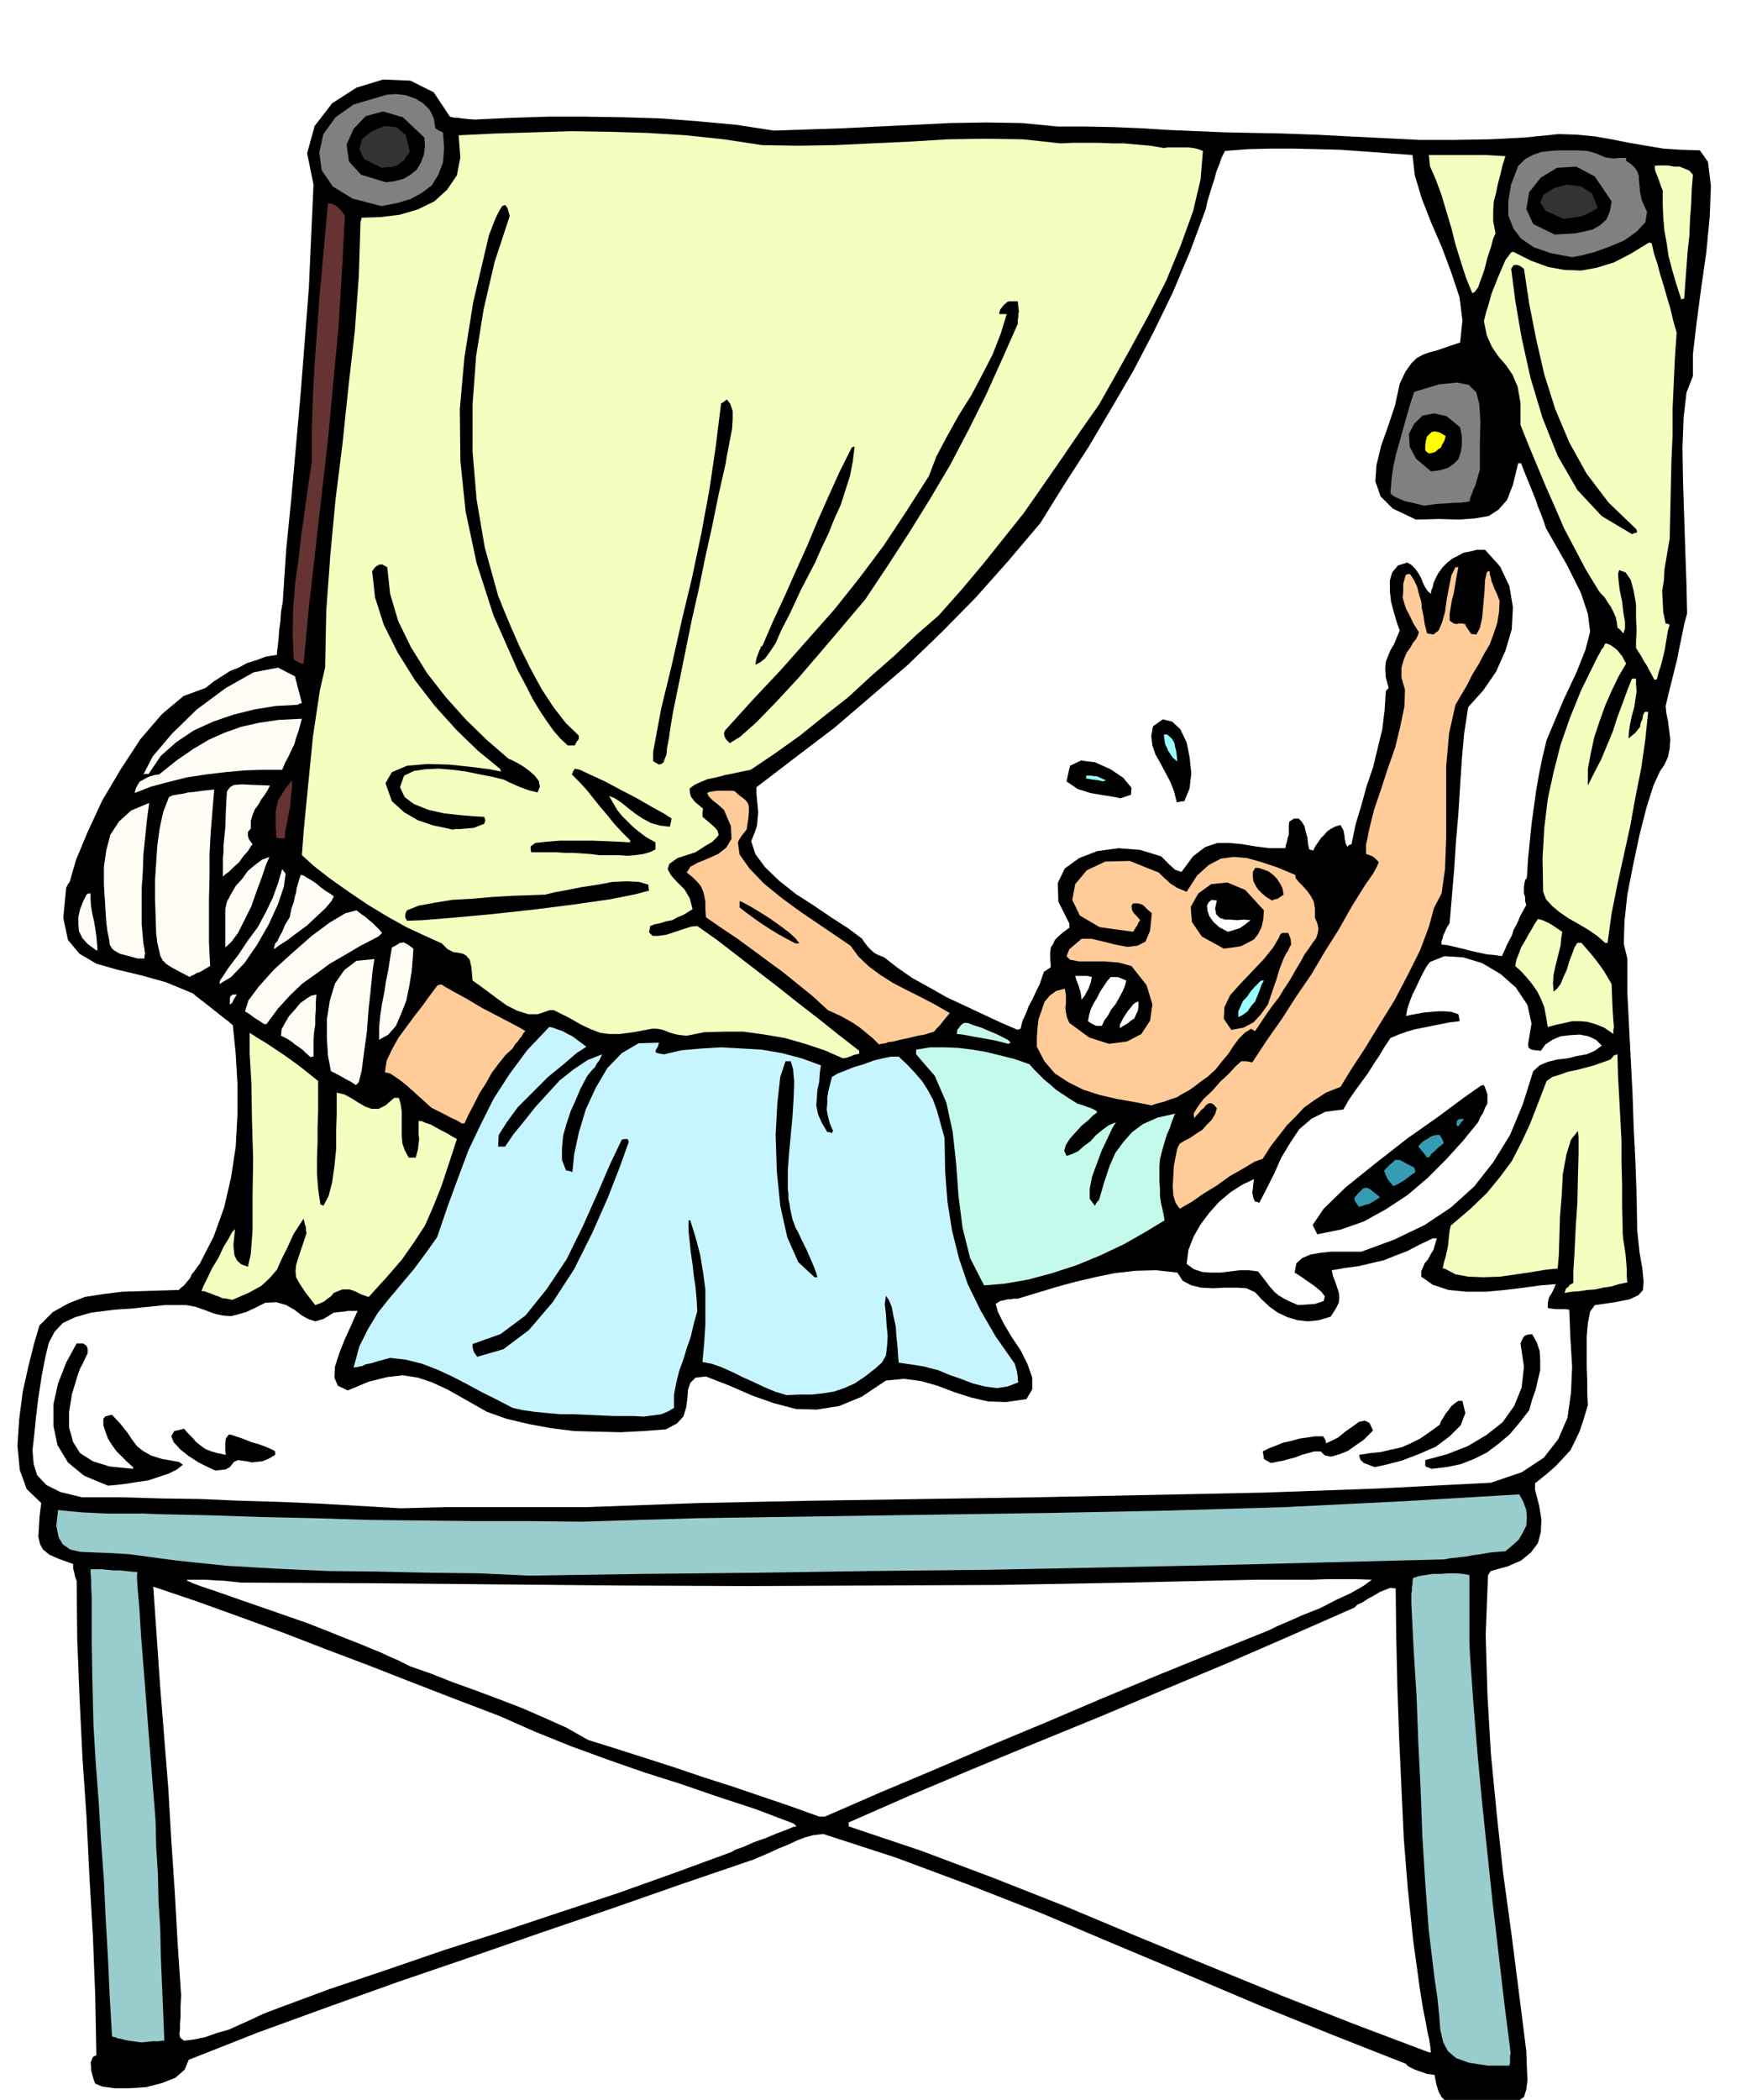 <svg xmlns="http://www.w3.org/2000/svg" fill-rule="evenodd" height="584.396" preserveAspectRatio="none" stroke-linecap="round" viewBox="0 0 3035 3617" width="490.455"><style>.brush0{fill:#fff}.brush1{fill:#000}.pen1{stroke:none}.brush4{fill:#f2ffbf}.brush5{fill:#c4faeb}.brush6{fill:#fc9}.brush8{fill:#fffcf5}.brush9{fill:#9ff}.brush10{fill:#633}.brush11{fill:gray}.brush13{fill:#333}</style><path class="pen1 brush1" d="m2548 3628-22-2-15-1-12-3-9-3-7-7-5-9-4-13-3-16-7-1-7-1-8-3-6-2-8-3-6-3-5-3-2-3-127-50-126-51-125-53-124-52-125-53-125-49-126-47-126-41-17 2-15 4-15 6-15 7-15 6-15 7-14 6-14 6-123 42-123 43-123 42-121 42-123 42-120 43-121 44-119 47-7 17-16 14-23 9-27 7-29 2h-25l-22-3-12-5-3-8-2-7-2-8v-6l-1-7 2-5 2-5 6-3-2-103-4-102-6-103-5-102-7-103-5-102-4-102-1-100-3-8-1-6-2-7v-8l-25-9-16-7-11-9-5-9-3-13 1-15 1-19 3-24-25-24-12-33-4-42 3-45 6-47 10-45 10-40 9-30 23-23 27-15 28-11 32-5 32-4 33-1 32-1 33-1 4-4 5-4 5-6 5-6 4-8 5-6 4-6 4-5 24-47 18-50 12-52 8-53 3-55v-53l-3-52-5-49-8-7-8-6-10-8-9-7-10-8-9-7-9-7-6-5-46-19-43-12-42-10-35-10-29-17-20-24-8-38 5-52 3-6 3-4 11-38 20-48 25-54 32-54 34-52 37-43 37-31 38-14 14-11 14-9 14-9 15-6 15-8 16-5 16-6 19-3v-5l1-6 1-9 1-10 1-14 2-14 1-16 3-17 6-91 9-90 8-90 8-90 7-90 7-90 4-90 4-88-11-54 13-47 30-39 42-27 46-14 47 2 40 20 28 42 4 1 6 1h4l7 1 9 1 12 1 63-3 64-2h64l65 1 65 2 65 5 65 6 65 10 59-2 60-2 61-3 62-3 62-3 62-1 61 1 62 6h48l48 1 48 2 48 3 48 2 48 2 49 1 50 1 56 2 59 3 60 3 61 3h60l61-1 59-3 60-6 31 1 31 3 29 5 30 6 29 5 30 5 30 2 33 1 14 20 5 41-2 53-6 62-9 63-8 61-6 51v38l-11 28-5 43-2 52 1 60 2 61 2 61 2 56 1 48-5 18-4 20-4 19-4 21-5 20-5 20-5 20-5 21 1 11 3 15 2 15 2 17-1 15-3 15-6 13-8 12-11 24-12 38-12 47-11 52-10 51-5 47-1 38 6 25v58l3 59 3 58 3 59 2 58 3 59 2 58 1 59 4 38 5 29 2 21-1 15-8 9-15 7-25 5-35 5-8 11-4 20-2 23v52l1 26v22l1 18-7 24-7 21-8 17-8 16-12 13-13 14-16 14-20 16v11l7 27 4 24-1 22-5 19-12 16-17 14-23 10-29 8-3 4-2 4-4 102 3 102 6 103 10 103 11 102 14 102 13 102 13 103 1 28 1 22-2 16-4 13-10 7-15 5-22 3-30 1zM317 3515l17-2 19-4 20-7 21-6 20-9 20-9 19-9 18-7 97-36 98-33 99-34 100-32 99-33 100-33 98-35 98-36 7-4 14-5 18-8 20-7 19-8 16-6 12-5 6-1-3-3-2-2-66-25-64-21-64-22-63-20-63-22-63-23-62-25-61-27-76-29-75-29-74-29-74-28-75-29-74-27-75-27-74-25 6 87 6 87 7 87 7 88 5 87 6 89 5 89 6 90-1 19v17l-1 13v10l-1 7 1 6 3 3 4 3zm1094-386h10l94-41 95-40 95-41 96-40 96-41 96-40 96-39 97-39 14-7 21-9 25-11 28-11 27-14 26-12 21-12 15-11-27-1h-51l-24 1h-99l-220 5-219 4-218 1-218 1-219-1-217-2-219-2-217-1-27-3-19-1-15-1h-32v1l3 2 7 3 16 6 24 8 37 13 52 18 69 24 38 15 30 12 23 9 19 8 15 6 15 7 16 7 20 10 37 13 38 15 39 14 40 15 39 15 39 17 38 17 37 21 48 15 50 16 50 16 50 17 50 16 50 17 50 17 50 18zm1050 406h4l-1-4v-4l-1-5-1-8-3-13-3-17-5-25-5-31-12-87-9-87-7-87-4-86-4-87-3-87-2-86-1-85-9-1-8 3-10 4-10 6-11 6-9 6-9 4-5 5-109 48-108 47-110 46-109 46-110 45-109 45-109 46-107 47v7l125 42 125 47 124 49 124 52 124 51 125 51 125 49 127 48zm-708-1761 1-1 4-1 3-13 6-13 5-13 7-13 6-13 6-12 4-12 3-9 6-4 6-4-1-15v-10l1-9 4-6 3-7 6-6 8-7 11-8v-7l-19-38-1-32 12-25 25-18 31-12 37-5 37 3 36 11 5 5 9 9 10 9 11 4 20-27 21-16 21-7h21l21 2 24 4 24 3h27l1-6 2-6 1-6 2-5v-18l1-5 8-5h8l5 5 5 8 2 9 3 11 1 10 2 10 3 1 4 1 4-8 5-7 4-6 6-6 5-6 6-4 7-4 10-3 5 9 2 10v3l1 5 1 5 3 6 2-3 5-2 7-34 10-33 9-33 11-32 8-33 8-33 4-33 2-32 2-3 3-3-5-18-1-14 1-13 4-10 4-10 6-10 5-12 5-12-5-14-5-17-5-19-2-18v-18l4-14 10-12 16-5 7 4 7 7 5 7 5 9 3 8 4 8 4 6 6 5v-5l3-7 1-6 2-5 3-6 3-6 8-11 8-8 9-7 10-5 9-5 11-2 12-3h14l26 29 16 34 6 36-2 38-11 37-16 36-22 32-26 29-7 45-4 45-3 46-3 48-4 46-3 47-4 47-4 48-5 8-4 9-2 4-1 5-2 5v6l10 1 13 3 13 3 15 4 14 3 14 3 12 1 13 2 5-11 4-9 4-8 4-7 3-10 6-11 6-14 10-18-2-7v-7l-2-6v-12l1-6 1-5 3-4 2-32 3-30 3-30 4-29 4-29 5-29 6-29 7-29 29-69 23-49 15-38 8-31-4-31-12-36-24-48-36-63-4-12-4-11-5-12-4-12-6-15-6-15-7-17-7-18h-5l-9 37-10 26-15 17-17 11-24 4-27 2-34-1-40 1-40-19-21-21-9-26 2-28 8-33 12-34 12-36 8-37 10-21 10-14 9-9 11-6 11-4 15-4 17-6 21-7 4-38-5-40-14-42-16-43-19-44-16-41-12-40-4-35-42-3-41-3-41-3-40-1-41-1h-40l-39 1-39 3-6 12-4 12-5 12-3 12-4 12-4 13-4 13-3 14-27 73-30 71-33 68-35 67-38 65-39 66-42 65-41 66-55 65-56 63-58 59-59 57-63 54-63 54-67 51-68 52v11l1 11 1 10 1 11-1 11-1 12-4 12-6 15 7 22 17 23 24 23 29 23 31 20 31 21 28 18 24 18 3 5 4 5 3 4 4 4 3 3 5 4 6 3 10 4 23 18 26 18 29 16 30 17 30 14 32 15 30 14 30 13z"/><path class="pen1" d="m2563 3558-33-5-22-8-14-12-8-15-5-21-2-25-3-30-5-34-10-83-6-81-5-81-3-80-4-81-3-80-5-80-4-80v-17l1-5v-6l1-6v-5l1-5 9-3 12-2 13-2h14l13-1h13l12 1 11 2v116l1 22 6 84 7 86 8 85 9 86 9 85 10 86 10 86 11 87-1 6v12l-1 2v2h-37zm-2319-40-8-1-7-1-7-1-6-1-7-2-6-1-5-2-5-1-4-68-3-67-4-68-3-66-5-68-4-67-5-66-4-65-2-83-1-61v-76l-1-21v-13l-1-9v-7h20l9 1 11 1h10l10 1 10 1 11 1-1 3v8l1 17 3 33 3 50 6 75 8 104 11 138 1 45 3 47 1 47 3 48 1 47 2 48 2 48 2 49h-4l-5 1h-11l-9 1-10 1zm668-804-87-4-86-1-88-2-87-1-88-4-86-5-86-9-82-11-34-2-27-1-23-1-17-4-13-9-7-12-4-20 3-27 20 2 21 2 21 1 21 1h64l22 1 90 2 91 3 91 2 92 3 91 1 92 1h93l93 1 201-6 201-3 201-3 203-3 201-4 203-6 202-10 203-12 7 13 5 14 1 13-1 14-6 12-7 12-11 10-12 10-25 2-18 3-14 2-10 2-10 1-8 1-10 1-10 2-198 5-197 5-198 4-197 4-197 2-197 3-197 2-195 3z" style="fill:#9cc"/><path class="pen1 brush0" d="m690 2598-69-4-69-4-69-3-69-2-69-3-69-1-68-2h-67l-37-9-24-12-16-17-6-19-2-24 3-27 3-30 4-33 6-39 6-31 6-25 10-19 14-15 21-10 28-8 40-5 13-1 17-1 18-2 20-2 19-2h37l16 3 17 6 16 6 14 3 14 1 12-3 14-4 15-7 18-9 19-1 17 5 14 8 13 10 11 6 12 4 14-4 18-11 9-1 10-1 5-1h17l-5 11-8 18-10 22-9 23-7 22-1 19 6 14 17 8 36-15 32-8 27-3 26 4 24 8 28 13 30 17 37 21 34 12 38 9 38 7 40 5 39 1 41 1 39-2 39-3 19-10 11-12 5-16 2-15 1-15 4-12 9-9 18-2 41 16 39 17 37 13 38 10 36 1 38-6 39-16 42-28 31-3 30 4 28 8 29 11 28 9 30 7 31 1 35-5 10-17v-20l-8-23-12-24-16-24-13-22-10-20-4-14 8-5 9-2 4-1h5l5-1h7l33-10 33-10 33-9 34-8 34-7 35-4 36-1 37 4 9 14 15 8 17 4 21 1 20-1h20l17 1 15 7 11 12 14 13 14 10 17 8 17 5 18 2 19-2 20-6 9-14 5-10 1-10-1-8-3-9-3-9-4-10-2-10 23-4 23-3 21-5 22-5 20-8 21-8 21-11 23-11h7l-3 10-3 10-5 8-4 8-6 7-3 7-3 7v9l20 14 27 9 31 3h33l33-3 33-4 29-4 26-2-4 9-4 8-3 4-2 6-1 6v8l5 1 10 1h16l6 1 2 49 3 49-2 45-6 43-16 37-25 32-38 25-53 18-196 10-195 7-195 4-195 4-195 3-195 3-194 4-193 7H769l-40 1-39 1z"/><path class="pen1 brush1" d="m186 2559-41-17-28-23-18-30-7-33v-37l8-36 14-36 18-33h11l6 4 2 5v8l-4 8-4 9-5 9-4 11-10 33-5 31v27l7 25 12 19 22 14 29 9 40 4v-1l1-1-11-10-9-9-10-10-7-10-7-11-4-11-4-12v-11l3-4 3-1 3-1 6-1 14 15 12 15 8 12 9 12 10 8 14 8 19 6 29 5 3 2 4 3-10 8-14 7-18 6-18 6-21 3-19 3-17 2-12 1zm185-26-13-6-16-8-17-11-14-11-12-13-4-10 5-9 17-4 7 8 8 8 6 7 9 7 7 5 10 4 11 3 14 3-1-6v-14l1-8 5-7h3l9 3 12 4 15 6 14 4 13 5 9 4 5 3v6l-12 7-10 4-10 1-8 1-9-2-8-1-7-1-7 3-4 5-3 4-4 2-3 2-9 1-9 1zm2095-3-5-2-3-1-2-1-1-1v-10l37-10 36-14 32-19 28-22 20-28 13-32 4-36-6-40 4-9 3-4 5-2 8-1 8 14 5 15 1 16v17l-4 17-4 17-6 17-5 18-17 22-17 20-19 16-20 15-22 11-23 9-24 5-26 3z"/><path class="pen1 brush1" d="m2368 2527-6-2-5-2-5-2-3-1-6-6-2-8 19-3 19-2 17-4 18-4 16-7 16-8 16-11 18-13 2-6 4-6 4-7 5-6 5-7 6-5 6-4h7l5 21-8 21-19 19-24 18-30 13-29 11-27 7-19 4zm-179-7-7-4-5-3-1-8-1-5 10-5 13-5 12-5 14-3 14-4 14-2 13-2h14l4 6 1 6 9-4 12-6 12-10 13-9 11-8 10-2 8 4 6 13-6 6-10 10-13 9-14 10-15 6-14 4-11-2-7-7h-11l-11 3-11 3-10 4-11 3-11 3-11 2-10 2z"/><path class="pen1" style="fill:#c7f5ff" d="m1056 2439-22-1-22-1-23-1h-23l-23-2-21-2-21-3-18-4-27-14-26-13-26-14-25-13-26-12-26-10-28-7-27-3-19 5-13 4-10 2-6 3-6 1-3 1h-3l-3 1 10-37 15-30 17-28 20-25 21-25 21-25 20-27 20-28 18-53 18-49 18-48 21-44 22-44 27-42 31-42 38-40 6 1 8 3 9 3 9 5 8 4 8 6 8 6 8 6-17 11-22 19-27 22-26 26-26 26-19 26-14 22-1 20h12l15-22 18-22 19-24 21-23 21-23 24-19 24-16 25-10-2 5-3 6-4 5-3 6-5 5-5 6-4 5-3 6-8 15-8 19-9 20-7 21-6 21-2 22v20l7 18 6 1 5 2 3-31 8-37 12-40 17-37 20-34 25-26 29-17 35-1-1 4-1 3-2 3-2 5 1 2 3 1 4 1 7 1 30-7 34-3 34-2 36 2 34 2 35 6 34 9 33 12-2 14-1 15-3 13-1 14-1 13 3 15 6 14 10 17h4l4 2 1-3 1-1-6-14-3-12-2-11 1-10v-11l2-11 3-12 3-12 10-6 13-5 15-6 17-5 16-6 16-4 15-3h13l15 14 14 15 12 14 10 16 8 15 7 19 6 22 7 25 1 57 4 53 8 50 12 48 15 44 22 45 26 45 33 47 2 7 2 7v3l1 4v5l1 6-18 7-19 3-21-3-20-5-21-8-20-7-19-8-16-4-7-2-6-1-6-1-6-1-7-1-7-1-7-1-6-1-1-12-1-15-2-18-1-17-4-18-3-16-5-12-5-7-2 14 2 17 1 18 2 20-1 17-2 17-7 12-10 9-19 15-18 12-18 8-18 6-19 3-19 2h-21l-22 1-20-6-19-8-19-9-18-8-18-9-18-8-17-6-16-3 3-33 2-31v-61l-4-30-5-30-8-30-9-29h-3v18l2 19 2 19 3 20 2 19 3 20 2 21 1 21-6 21-5 22-7 20-6 20-7 19-5 20-4 21v23l-10 6-12 5-15 2-15 2-17-1h-36z"/><path class="pen1 brush1" d="m822 2337-5-7-2-5-1-5v-5l48-17 43-32 37-46 34-51 28-57 25-56 22-51 20-42 5-1h5l1 2 1 3-15 42-21 54-27 61-31 62-37 57-41 48-44 33-45 13z"/><path class="pen1 brush4" d="m543 2248-17-22-10-15-6-11-1-10 1-11 4-13 6-18 8-24-1-5v-5l-1-3-1-3-1-4-1-5-17 26-11 24-10 20-8 18-12 14-15 14-22 12-28 12-9-2-8-1-7-3-6-2-7-3-6-2-5-2h-5l3-8 7-14 8-17 11-18 9-19 9-15 6-11 5-5-1 8-1 10-1 10 1 10 1 8 5 9 7 6 11 4 5-22 3-41v-57l1-65-2-68-1-62-3-53v-35l14 9 15 9 15 10 15 10 14 10 15 11 15 12 15 12v52l-1 27v27l-1 27v27l2 26 4 27h2l3 2 9-17 6-23 4-28 3-30v-31l1-28v-38l13 3 13 7 11 7 12 7 11 4h12l12-6 15-13h8l3 10 2 13v41l1 14 4 12 7 13h12l2-7 2-8 1-9 1-8-1-9v-22h5l7 3 9 3 9 5 9 5 10 5 8 5 9 5-14 43-13 39-14 35-14 32-19 29-21 30-26 30-31 34-6-2-8-3-10-5-9-3h-12l-8 3-7 3-5 6-6 4-6 5-7 3-8 3z"/><path class="pen1 brush0" d="m2236 2248-14-6-10-5-10-6-7-6-8-9-6-8-7-9-7-9-16-2h-16l-16 2-16 2h-17l-15-1-15-5-12-9 3-24 9-23 12-21 15-20 17-19 19-16 20-13 21-10-1 7-1 10-1 5 1 6 1 5 3 6h3l4 2 13-25 13-26 12-27 15-25 16-24 21-18 24-12 31-4 9-16 11-16 11-15 11-15 10-16 10-15 9-15 10-15 14-6 14-5 14-4 15-3 15-3 15-3 15-3 17-2v-3l-1-4-1-5-12-4-11-1h-12l-12 1-12 1-11 2-11 2-9 2 2-12 4-12 5-13 6-12 6-13 6-12 6-11 6-8 25-10 32 2 33 10 32 19 26 23 20 30 7 32-6 36 1 6 5 3 6 1 10 1 8-11 12-8 14-6 17-2 16-1 15 3 13 6 10 10-12 9-14 6-17 3-16 4-18 2-16 4-14 6-11 10-18 57-22 53-29 47-33 42-40 36-45 30-52 25-57 21h-53l-18 2-17 3-14 6-10 9-3 16 8 5 13 9 13 9 12 10 6 8-2 8-15 5-29 2z"/><path class="pen1 brush4" d="m2695 2227 2-7 4-3 3-4 6-3v-20l2-32 2-42 3-45 1-45 1-39v-28l-1-11-12 15-8 26-6 33-2 37-3 37-1 36-1 31-2 22-20 2-24 4-27 4-28 4-29 1-26-1-22-4-15-8-4-2h-3l2-10 3-10 2-9 2-9 1-10 1-9 1-9 2-8 34-29 28-27 23-28 20-27 16-31 15-32 14-36 15-39 10-7 13-4 14-5 15-3 15-4 15-4 14-5 14-5 6-7 6-2 1 37 2 37 2 37 2 38v37l1 38v38l1 39v7l1 11 2 12 2 14 1 12 1 13v12l1 11-15 3-13 4-14 2-13 3-14 1-13 2-14 1-12 2z"/><path class="pen1 brush5" d="m1695 2214-24-47-13-52-7-55-4-55-6-55-11-51-20-46-32-37v-8l24-4h25l24 1 24 3 24 4 24 6 24 6 26 9 8 9 9 9 9 9 11 9 9 8 12 8 12 8 13 8 10 3 8 3 6 2 4 2 4 2 2 3-7 5-9 9-11 9-10 11-10 11-7 11-3 10 4 9 9-3 11-5 10-9 11-8 10-11 11-9 11-8 12-5-6 10-8 17-10 21-9 24-8 22-4 21v17l9 12 3-6 4-4 9-31 9-27 10-23 14-19 15-17 19-14 25-11 31-7-2 2-2 6-3 7-3 10-5 11-4 13-4 14-4 16-1 13v25l1 13v12l2 13 3 13 3 16-33 20-37 21-40 19-41 17-43 14-41 11-40 7-36 3z"/><path class="pen1 brush1" d="m1403 2200-28-26-19-43-12-54-6-60-2-62 3-55 5-45 9-27h9l4 13 2 23-1 28-2 32-3 32-3 32-2 28v32l1 8v9l2 9 1 8 2 9 2 9 4 11 1 3 5 9 6 13 8 16 7 16 6 14 4 11 2 7h-5zm866-74-8-16 19-28 38-37 51-41 55-43 54-38 43-32 27-19 3-2 5-1 3 7 3 9v16l-4 7-3 8-5 8-4 9-26 32-29 32-32 32-34 29-38 25-38 21-40 14-40 8z"/><path class="pen1 brush6" d="m2032 2082-7-10-4-13-1-17 1-16 1-18 3-16 3-14 4-8 8-5 10-5 10-7 11-7 8-9 8-8 6-10 3-10-5-6-3-2-4-1-3 1-4 3-4 5-4 3-3 4-4 4-5 6-1-8 6-10 11-15 15-14 14-16 15-14 12-13 9-8h9l10 2 25-38 26-37 25-39 26-38 23-39 24-38 22-39 23-37 7-10 7-10 6-11 4-9-7-7-4-3-5-2-6-2v-17l2-8 2-11 3-13 7-28 11-32 12-37 13-37 9-37 7-34 1-29-6-21v-17l4-14 5-12 6-8 5-9 5-6 3-6 2-6-10-16-6-13-6-11-3-9-3-11 1-10v-13l4-15 3-2h5l7 11 5 11 3 12 4 13 1 12 3 13 2 14 4 16 11 2 9-7 6-14 5-18 3-22 4-21 4-20 7-14h5l-2 10-2 11-2 12-2 12-3 11-2 12-2 12v12l7 5 6 1 2-1h7l7 2h-1l-1 1 10 15 9 1 6-11 4-18 2-23 2-22 1-20 3-13 2-2h3v5l2 6 1 6 3 7 2 6 3 6 3 7 3 8-1 19-3 19-6 18-7 19-10 17-9 17-11 18-9 18-20 34-11 49-5 57v123l-2 54-6 42-13 25-9 33-15 40-21 42-23 44-26 42-25 41-23 35-19 31-25 10-20 13-18 13-14 15-15 15-14 18-14 18-14 22-14 5-20 12-23 13-22 16-23 14-20 14-14 8-7 4z"/><path class="pen1" d="m2341 2079-5-7-2-3-1-3v-3l6-7 5-5 4-4 4-1h3l6 3 6 5 10 8-4 3-5 3-5 3-5 3-6 1-5 2-4 1-2 1zm59-36-7-8-4-6-3-7-2-6 9-9 6-5 4-4h8l6 3 7 4 12 6 1 3 1 5-10 7-9 7-10 6-9 4zm58-49-5-7-5-6-4-5-1-2 8-8 9-5 4-3 5-2 5-1h6l4 7 3 7-10 8-7 7-5 4-2 4-4 2h-1zm51-56v-5l1-3 3-2 3-1 6 1-5 5-5 7-3-1v-1z" style="fill:#369cb3"/><path class="pen1 brush6" d="m795 1935-3-2-3-2-6-3-7-3-9-5-8-4-8-4-8-4-11-10-10-9-10-9-10-9-11-9-10-7-9-6-9-2 3-20 9-19 11-20 14-19 14-19 14-18 13-18 12-16 4-2h4l6 4 16 9 22 12 25 15 25 13 23 12 17 9 10 6-3 3-4 7-3 3-3 5-5 5-4 7-12 11-12 15-12 16-10 18-11 17-9 18-9 17-8 17h-5zm1188-31-30-6-29-5-30-7-28-9-26-13-23-15-18-21-13-25v-16l1-16 2-16 5-14 5-15 9-11 11-8 15-4 1 5 1 6v15l-1 7 1 8 2 9 4 9 34 25 34 11 31-4 25-13 15-23 4-28-10-33-26-33-22-6-24-2h-45l-15-3-6-6 5-12 21-18h17l21 5 20 5 21 4 17-2 14-7 8-19 3-30-7-6-4-4-3-3-3-2-7-2h-8l-2 2-1 3 1 7 3 5 4 4 7 8-3 4-2 5-3 4-4 7-58-8-34-20-13-27 5-27 20-24 32-15 42-1 50 20 5 5 5 5 5 4 5 5 5 3 6 4 7 3 10 4 18-28 20-18 21-11 22-3 23 2 25 7 27 9 31 13 1 6 5 6 6 6 8 9 6 8 6 11 2 12v16l4 9 2 9-1 8-3 9-6 8-6 9-8 11-7 13-9 15-9 16-10 15-9 15-11 14-10 14-10 15-10 15-4-2-3-2-11 7-10 10-9 12-9 14-11 13-11 14-13 12-14 10-9 7-10 7-11 6-10 6-12 4-11 4-12 3-9 3z"/><path class="pen1 brush8" d="m613 1869-6-4-5-3-6-3-5-3-11-6-10-5-5-26-2-30v-33l5-32 9-30 16-23 21-16 31-3-3 18-3 31-4 36-3 40-5 36-4 31-5 20-5 5z"/><path class="pen1 brush4" d="m1452 1823-32-14-33-11-35-10-35-6-36-5h-34l-34 1-30 6-10-1-7-1-8-2-6-2-7-3-7-2-7-1h-8l-32 6-23 3h-19l-15-2-16-6-17-8-21-12-26-13h-7l-6 2-15 5h-16l-19-6-18-9-18-13-16-12-15-11-10-7-2-23-3-13-6-7-5-3-9-2-8-1-10-5-10-10-29-13-32-15-34-19-33-20-34-23-31-22-27-21-21-19 3-41 4-41 4-41 4-40 4-41 6-40 6-40 9-39 2-98 7-96 9-96 12-96 10-96 11-96 7-95 3-95 1-3 1-4 32-1 33-4 31-9 29-14 22-20 17-25 6-31-3-38 63-3 66-2 65-2 66 1 65 2 66 4 66 7 66 10 62 1 63-1 64-3 65-3 65-4 65-1 65 1 65 7 22-1h44l22 1h21l22 2 23 2 24 4 6-1h36l9 1 8 2 8 3-4 49-13 55-21 58-25 61-30 59-31 57-29 52-26 46-33 47-32 47-32 46-32 46-35 44-36 45-37 44-39 44-39 34-38 36-40 35-39 36-42 33-41 33-42 30-43 29-15 3-14 3-15 3-15 4-15 3-12 5-11 5-8 6v5l1 5 1 4 3 4 2 3 4 4 5 4 7 6-1 6v8l12 10 9 8 5 6 2 7-4 5-7 7-12 7-17 11-31 10-14 10-3 9 6 11 10 11 13 13 9 15 5 19-8 5-8 5-10 4-9 5-11 2-9 3-10 2-8 3-2 11 6 6h10l14-2 15-5 15-5 13-4 10-1 34 24 35 27 35 27 35 27 34 27 35 27 35 28 36 28v5l-9 2-7 3-6 2-6 1z"/><path class="pen1 brush8" d="m535 1821-8-7-6-6-7-5-6-4-6-5-6-4-6-3-6-3 1-11 6-11 7-12 10-11 9-11 11-8 8-5 9-2-1 12v13l-1 13v14l-2 13-1 14v28h-3l-2 1z"/><path class="pen1 brush6" d="m1514 1799-11-11-11-9-11-9-10-7-12-7-11-6-11-5-11-5-26-24-26-21-26-21-26-19-27-20-26-19-27-18-26-18-1-15v-12l-2-11-2-7-4-9-6-7-8-8-10-8 6-10 13-7 17-7 18-8 14-11 9-15-1-22-12-28-10-9-9-7-7-7-3-6 4-2 7-1 6-1h26l5 1 6 6 7 5 5 4 4 5 2 6v9l-1 12-3 19-4 5-4 5-4 6-3 6 3 21 17 24 25 26 32 26 33 24 34 23 28 19 22 15 14 19 18 17 19 14 22 14 23 12 24 12 25 13 26 15-10 12-7 9-6 6-4 5-7 2-9 3-12 2-16 4-15 3-11 3-9 1-5 2-7 1-4 1z"/><path class="pen1 brush5" d="m1737 1798-12-3-12-3-11-2-11-2-12-2-10-2-11-2-10-1 1-7 3-4 3-4 5-4h7l10 4 13 4 14 6 12 5 12 6 8 4 5 5-3 1-1 1z"/><path class="pen1 brush8" d="M653 1791v-21l2-21 3-20 4-20 3-20 4-19 3-20 3-18 6-3 5-3 3-2h3l3-1 4 2 5 3 8 6-1 17-2 23-4 24-5 25-9 23-9 21-13 15-16 9z"/><path class="pen1 brush4" d="m2779 1781-16-11-15-6-14-4-12-1h-14l-13 3-14 3-15 4-3-18-3-16-6-15-6-12-9-13-9-11-10-11-10-9 2-11 4-10 4-11 6-10 6-11 6-10 5-9 6-9 8 2 11 5 5 3 6 4 6 4 6 4-2 12-1 12-3 12-3 12-3 12-3 14-1 14 1 15 6-5 6-8 5-12 6-13 4-14 5-13 4-11 5-8h7l6 7 7 8 6 7 7 9 6 8 7 10 6 10 7 12 1 27 1 21 1 15 1 10-1 6v7z"/><path class="pen1 brush1" d="m2121 1774-13-19 1-20 10-21 18-20 20-21 20-21 16-20 10-17 2-5 3-3h11l4 10 1 10-3 5-2 5-4 6-4 8-7 18-6 20-7 20-7 21-12 17-13 14-17 9-21 4z"/><path class="pen1 brush0" d="M1929 1771v-6l3-6 3-6 4-6 4-6 5-6 4-5 4-3 2-1 3-1v8l-1 8-3 6-3 7-6 4-6 5-7 4-6 4zm-41-4-8-4-6-4 2-11 3-10 5-10 6-10 5-10 6-9 6-9 6-7h12l6 2 9 4-2 8-4 10-6 11-6 11-8 10-6 11-6 8-4 9h-10z"/><path class="pen1 brush8" d="m455 1764-9-6-8-5-8-6-8-5 6-19 18-24 26-29 32-29 33-29 31-23 27-16 19-5 4 3 5 4 6 4 7 6 6 5 6 6 5 5 5 6-3 3-3 3-31 16-27 16-26 15-23 17-24 17-21 20-21 23-20 27h-4z"/><path class="pen1 brush9" d="M2133 1752v-10l4-9 4-9 7-7 6-9 6-7 6-6 6-6h5l-4 7-3 9-4 10-4 10-7 8-6 9-8 6-8 4z"/><path class="pen1 brush8" d="M396 1730v-11l1-3 4-3h7l-5 8-3 6-3 3h-1z"/><path class="pen1 brush0" d="m1863 1722-1-8-1-6-2-6-1-4-4-10-2-7h21l8 2-1 3-1 6-2 5-2 6-3 5-3 6-3 4-3 4z"/><path class="pen1 brush8" d="m378 1695 1-6 2-3 14-21 16-21 16-24 17-23 14-26 12-25 9-25 7-24 6 8-3 22-10 30-16 35-20 35-22 32-23 24-20 12zm-51-12-19-10-13-7-9-6-6-6-4-8-2-9-3-13-2-16-1-31-1-30v-31l2-30 2-30 4-29 6-28 10-26 6-3 6-1 6-1 7-1 8-2 11-1 14-2 20-2-3 36-3 37-2 37v39l-1 38v77l2 40-7 4-10 6-6 2-5 3-5 2-2 2zm-90-32-18-5-12-3-9-5-5-4-4-7-1-9-3-14-2-16-2-32-2-32v-31l4-28 7-27 15-23 21-19 31-13-4 30-3 30-3 29-1 30-2 29v60l3 34 1 5 1 5v3l1 4-1 4v5h-12zm-71-14-15-11-9-10-6-12-1-12v-13l3-13 5-13 6-12 3-2h4v11l1 12 2 12 3 13 2 12 2 13 1 12 1 13h-2zm306-2v-3l1-3 1-4 4-4 3-7 5-9 5-12 8-13 3-15 4-11 2-10 2-7 1-7 2-7 2-7 3-9 5 1 6 4 7 4 9 6 7 6 8 6 8 5 7 5-4 8-10 12-15 14-17 16-19 14-16 12-14 9-8 6z"/><path class="pen1 brush1" d="m2108 1634-38-21-17-25-2-26 13-23 22-16 28-3 31 13 32 35-1 15-3 14-6 12-7 9-11 6-12 6-14 2-15 2z"/><path class="pen1 brush8" d="M388 1632v-66l3-13 7-13 8-14 11-12 10-14 12-10 12-9 13-5-6 14-7 21-9 24-9 26-12 24-11 22-12 16-10 9z"/><path class="pen1 brush1" d="m1370 1625-15-8-13-7-13-8-11-7-12-8-11-8-11-8-10-8v-11l5 2 13 7 15 9 19 12 17 12 16 12 11 10 7 9h-7z"/><path class="pen1 brush4" d="m2766 1625-15-13-16-11-17-10-16-9-16-11-12-10-11-12-5-13-1-58 3-52 6-50 10-46 12-47 16-46 19-47 24-49 5-10 4-7 3-6 3-3 2-5 2-2 8 3 11 8 4 5 5 6 3 6 4 7-13 22-12 25-11 25-10 28-9 27-6 28-5 27v28l11-22 12-23 10-24 10-24 8-25 9-24 8-22 8-20h7v10l1 12-2 13-2 14-4 14-3 14-2 13-1 13 6-5 6-5 4-5 4-5 1-7 3-6 1-7 3-6h6l-5 48-7 49-10 50-9 50-11 50-11 50-10 50-7 51h-3v1z"/><path class="pen1 brush0" d="m2115 1605-15-8-10-9-7-10-3-9-1-9 3-6 5-4 9 1-3 14 2 10 6 6 9 3h9l12 1 11-1 12 1-10 8-9 6-10 3-10 3z"/><path class="pen1 brush1" d="m701 1586-3-6v-4l1-4 2-4 20-8 27-5 31-5 35-2 34-3 34-2 30-1 27-1 16-4 22-4 25-5 27-4 26-5 25-1 21 1 16 5v4l1 6-22 6-45 9-63 9-71 9-74 8-66 6-50 4-26 1zm1490-35-10-6-7-6-7-7-4-6-4-8-1-8v-8l4-7h6l9 3 8 3 8 6 6 6 6 9 4 8 2 11-6 4-4 3-5 1-5 2z"/><path class="pen1 brush8" d="M384 1510v-33l1-10v-11l1-10 1-10 1-10 1-29 1-20 1-14 5-7 7-4 14-1 19 1 29 1-4 8-5 8-6 8-5 9-6 8-4 10-3 10v13l-5 6v7l2 6 6 8-3 4-5 8-8 9-7 10-9 8-8 8-7 5-4 4z"/><path class="pen1 brush1" d="m1032 1473-15-2-15-1-15-1h-14l-15-1h-43l-1-5v-5l8-6 18-2 24-2h56l27 1 22 1 16 1v-2l1-1-15-15-13-14-12-15-12-14-12-15-12-15-13-14-12-12 2-5 3-5 9 2 19 9 24 11 28 15 27 14 26 15 20 11 14 9-1 2v3l-1 3-1 6-17-2-15-4-15-8-12-8-13-10-11-9-12-8-10-4 7 12 7 12 8 10 10 10 9 9 11 9 12 9 16 9v12l-10 5-11 3-14 2-13 1-15-1h-34z"/><path class="pen1 brush10" d="m482 1444-4-1h-2l-1-20v-26l2-9 2-10 6-9 7-11 11-14v14l-2 13-1 17-3 15-3 16-3 14v11h-9z"/><path class="pen1 brush1" d="m780 1429-18-4-15-3-15-5-12-4-12-7-12-7-11-10-10-9-11-31 11-19 26-11 35-3 38 1 38 4 31 4 20 4-1-3-1-2-38-31-37-36-37-41-34-44-30-48-24-48-15-47-5-45 5-7 6-4 6-1 9 5 5 46 14 47 22 45 28 45 32 41 35 39 36 35 37 32 5 2 10 5 10 6 11 8 9 8 7 9 2 10-4 10-8-2-8-2-8-3-8-3-9-4-7-3-6-3-4-2-20-5-21-4-24-5-23-3-24-2-23 1-20 3-17 8-7 20 8 17 16 12 25 10 27 6 27 3 24 2 18 1 2 6-2 6-8 3-10 4-12 1-11 1h-9l-4 1zm1247-47-5-20-7-17-8-15-8-15-9-16-5-15-2-16 3-17 17-12 16 4 14 13 11 23 5 25 3 28-3 26-9 22-8 1-5 1zm-97-7-15-3-13-2-12-2-12-2-12-4-10-3-10-7-9-6 6-27 19-9 24 3 27 12 22 15 14 17-1 12-18 6z"/><path class="pen1 brush8" d="m232 1366 2-8 3-6 4-6 6-3 5-3 7-3 7-2 8-1 30-24 29-20 27-16 27-12 28-10 31-7 34-5 40-2-3 11-3 11-4 11-3 11-5 10-5 11-6 11-5 12h-33l-32 1-33 3-33 4-33 5-32 8-30 8-28 11z"/><path class="pen1 brush9" d="m1900 1346-8-2-8-1-7-1-6-1v-5h8l7 1h3l5 2 4 2 7 3-3 1-2 1z"/><path class="pen1 brush8" d="m247 1334 16-31 33-39 43-42 50-37 48-27 42-8 29 15 12 46-4 1-3 2-38 2-37 6-36 9-35 12-33 15-30 20-27 24-21 31h-6l-3 1z"/><path class="pen1 brush1" d="m1135 1317-5-3-5-3v-16l14-75 18-74 17-76 18-75 16-76 14-76 11-75 9-73 5-3 5-4 6 8 4 12v14l-1 17-3 15-3 16-3 15-2 13-12 53-11 54-12 54-11 54-12 53-11 54-11 54-11 54-4 24-3 21-3 15-1 12-3 7-2 6-4 3-4 1z"/><path class="pen1 brush9" d="m2027 1311-7-6-4-6-4-6-2-5-3-6-1-6-1-6v-5h5l5 4 4 4 4 7 1 6 2 8 1 8 1 9h-1z"/><path class="pen1 brush1" d="m978 1284-13-12-12-14-12-17-12-18-12-20-9-18-9-17-7-13-42-95-29-90-19-89-9-87-1-89 8-90 15-94 23-98 4-17 6-16 6-15 6-12 5-8 5-2 4 5 4 14-26 79-19 82-13 81-6 83v81l7 83 14 82 23 83 10 25 13 31 15 34 18 36 19 35 21 32 21 27 22 21v6l-4 5-3 6h-12zm279-4-6-6-3-5-1-6 2-5 48-53 48-51 46-52 46-52 43-54 42-56 39-59 39-61 13-34 18-34 20-36 22-35 19-36 18-35 14-36 10-33h-12l-1-1v-1l2-6 3-4 3-4 3-2 3-3 4-1h14l1 9 1 9-1 4v5l-1 5v7l-27 61-28 62-30 60-32 61-35 59-36 58-37 57-38 57-17 20-27 32-34 40-37 43-38 41-34 35-28 25-18 11z"/><path class="pen1 brush4" d="m2849 1170-4-8-4-7-4-8-4-6-4-7-4-7-4-6-3-5v-12l1-18-1-23v-22l-4-23-5-19-9-13-11-4-2 6 1 13 2 16 4 19 2 18 3 17v12l-3 8-5-6-5-4-1-9-2-9-4-9-4-8-6-9-5-8-6-6-4-5-22-36-19-36-19-36-15-35-16-36-15-36-15-36-14-35v-38l-5-28-9-21-11-16-13-15-11-16-9-20-5-25 4-16 5-16 4-15 6-15 6-15 6-14 6-14 9-12 2-2h3l30 15 30 11 28 5 29 1 27-5 29-9 29-15 31-19h2l3 1 4 18 6 18 5 19 6 19 5 18 6 20 5 21 6 21-3 43-2 44-2 44v45l-2 44-1 44-1 45-1 46-3 17-3 18-3 18-1 19-3 18 1 19 1 18 4 19h2l5 2-3 10-2 12-2 12-2 12-3 12-3 12-4 12-3 12-4 1-1-1z"/><path class="pen1 brush10" d="m518 1143-7-4-5-3-2-43 1-43 3-43 6-42 5-44 6-42 6-43 6-40v-57l2-57 3-56 4-55 4-56 5-55 5-56 5-54 7 1 8 4 3 3 4 4 3 4 4 6-5 96-6 96-9 96-9 97-11 96-11 97-11 96-9 97h-5z"/><path class="pen1 brush1" d="m1301 1145 2-11 3-8 2-6 2-3 1-4h2l19-44 20-43 19-43 19-42 18-43 19-43 19-42 21-42 2-1 3-1-3 25-5 26-8 25-8 25-11 24-10 25-12 25-11 25-25 48-18 39-15 29-10 23-10 15-8 11-9 7-8 4zm1510-225-52-31-42-45-34-59-26-65-21-70-15-68-11-64-7-55 4-6 5-1 6 2 7 5 9 60 12 61 14 61 19 60 24 57 30 54 38 50 47 45 1 2 1 4-7 2-2 1z"/><path class="pen1 brush11" d="m2453 871-8-2-8-2-9-2-9-2-9-4-7-3-6-4-2-3 2-24 3-22 5-22 6-21 6-22 6-21 6-21 7-21 43-13 31-3 20 4 13 13 5 20 2 30-1 37v47l-2 6-2 7-2 7-2 7-3 6-2 6-3 7-2 8h-3l-3 1h-4l-5 1h-10l-13 1-18 1-22 3z"/><path class="pen1 brush1" d="m2465 812-26-22-11-21-1-22 9-17 14-14 20-4 22 5 23 19 3 16v15l-2 12-4 12-8 8-10 7-14 4-15 2z"/><path class="pen1" style="fill:#ff0" d="m2461 781-4-3-2-2v-9l1-8 2-7 4-4 4-4 6-1 8 2 10 6-1 5-2 5-3 5-2 5-5 3-4 4-6 2-6 1z"/><path class="pen1 brush4" d="m2896 516-9-28-7-24-6-23-3-21-4-22-2-22-1-24v-24l-3-7-2-6-2-6-2-5-4-10-1-8 5-1h18l11 2h9l10 4 7 3 6 7-2 25-1 26-2 26-1 27-3 27-2 27-2 27-2 28-3 1-2 1zm-360-11-11-27-9-28-9-29-7-28-9-30-8-27-10-27-10-23-1-11-1-8h99l16 1 17 1-5 16-4 17-4 15-3 15-4 15-1 16v18l4 21-4 9-4 15-6 18-5 20-6 17-5 14-6 8-4 2z"/><path class="pen1 brush11" d="m2708 443-37-7-29-10-22-15-13-17-9-23v-25l5-29 12-31 12-12 13-7 14-5 16-2 15-1h32l17 1 8 2 9 3 7 3 7 3 7 1 8 1 9-1h12v5l9 6 6 6 4 6 3 8v7l1 10 1 11 3 14 9 20-3 18-15 16-21 15-26 11-25 9-23 6-16 3z"/><path class="pen1 brush1" d="m2678 404-37-18-12-26 5-29 20-25 28-17 33-2 32 17 29 43-3 17-6 14-11 10-12 7-16 4-16 3-17 1-17 1z"/><path class="pen1 brush13" d="m2693 377-31-14-9-14 6-14 18-11 22-6 24 3 19 12 10 25-8 5-7 4-7 3-7 3-8 1-7 1-8 1-7 1z"/><path class="pen1 brush11" d="m657 355-50-13-34-21-19-28-4-30 7-32 21-29 31-22 44-13 14-4 16-1 16 2 17 6 13 8 11 11 7 14 3 18 6 4 7 3 2 27-2 25-8 21-11 18-17 13-20 11-24 7-26 5z"/><path class="pen1 brush1" d="m665 314-43-13-21-23-4-29 12-27 21-22 30-8 34 10 37 35 1 15-2 15-5 13-7 12-11 9-12 7-15 4-15 2z"/><path class="pen1 brush13" d="m657 289-30-15-8-17 5-18 17-13 21-9 21 2 16 14 7 29-6 7-4 7-6 4-4 4-6 2-6 2h-8l-9 1z"/></svg>
